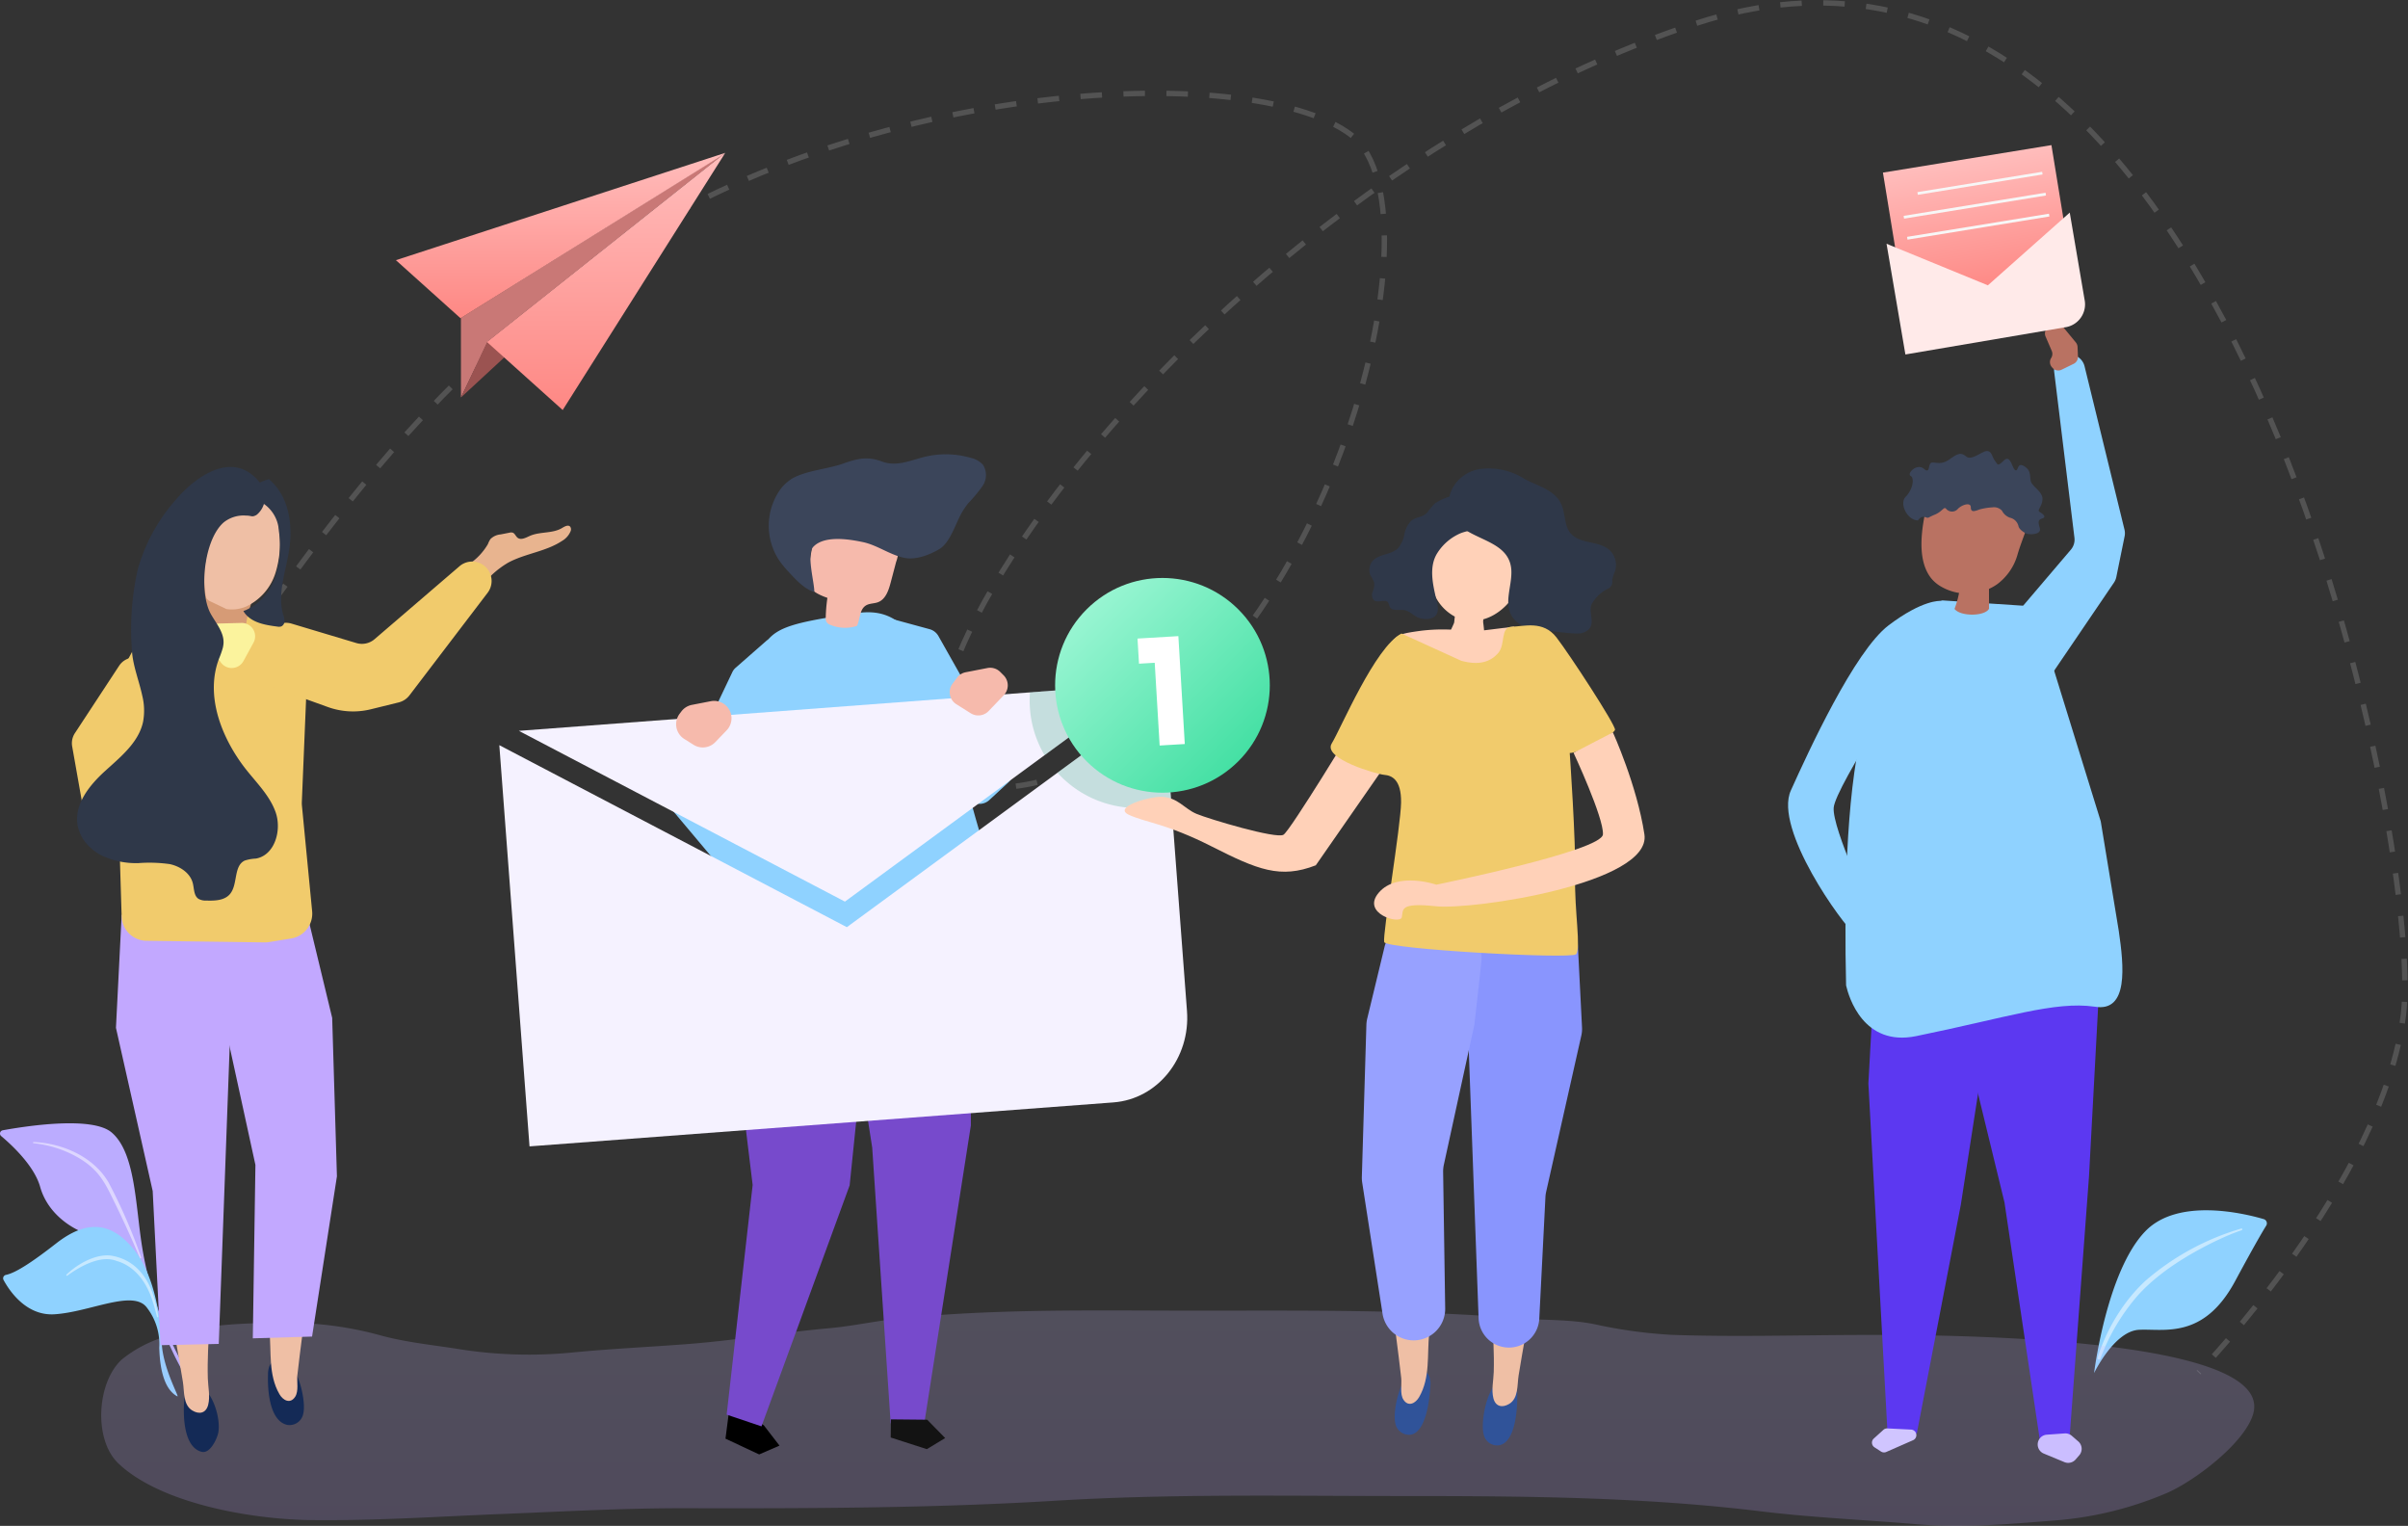<svg xmlns="http://www.w3.org/2000/svg" xmlns:xlink="http://www.w3.org/1999/xlink" width="447.911" height="283.767" viewBox="0 0 447.911 283.767"><rect x="0" y="0" width="447.911" height="283.767" fill="#333333" stroke="none"/><defs><linearGradient id="a" x1="0.5" x2="0.5" y2="1" gradientUnits="objectBoundingBox"><stop offset="0" stop-color="#c9beff"/><stop offset="1" stop-color="#c0a5ff"/></linearGradient><linearGradient id="b" x1="0.5" x2="0.5" y2="1" gradientUnits="objectBoundingBox"><stop offset="0" stop-color="#ffbdbc"/><stop offset="1" stop-color="#fe8884"/></linearGradient><linearGradient id="c" x1="0.5" x2="0.5" y2="1" gradientUnits="objectBoundingBox"><stop offset="0" stop-color="#98f5d2"/><stop offset="1" stop-color="#45e0a4"/></linearGradient></defs><g transform="translate(-62.776 -83.278)"><g transform="translate(1404.518 -457.346)"><g transform="matrix(0.891, 0.454, -0.454, 0.891, -937.951, 758.526)"><path d="M-1239.982,745.793s-.206-8.645,3.776-10.959,11.553-3.76,11.837-16.175c.166-7.268.346-10.445.467-11.831a.818.818,0,0,0-.966-.876c-3.771.71-16.022,3.635-18.591,12C-1246.505,727.862-1239.982,745.793-1239.982,745.793Z" transform="translate(1244.27 -705.938)" fill="#8fd2ff"/><path d="M-1081.219,847.776a47.581,47.581,0,0,0-11.478,16.76,30.733,30.733,0,0,0-1.7,7.436,34.259,34.259,0,0,0,.264,9.353.277.277,0,0,0,.323.22.281.281,0,0,0,.221-.318,37.928,37.928,0,0,1,.878-13.658c1.506-5.593,4.866-11.015,8.341-15.613l.357-.453c2.692-3.458,3.259-3.483,3.008-3.724A.158.158,0,0,0-1081.219,847.776Z" transform="translate(1097.703 -844.308)" fill="#fff" opacity="0.5"/></g><g transform="translate(-1341.743 749.528)"><path d="M-1302.188,1706.623c.8.39-7.528-10.077-10.135-26.514-1.229-7.746-1.244-17.451-5.657-21.191-3.672-3.113-16.169-1.148-20.258-.4a.613.613,0,0,0-.285,1.073c1.961,1.647,6.156,5.531,7.249,9.446,1.44,5.16,6.346,8.442,10.738,9.33s6.835,1.75,8.974,8.773S-1304.448,1705.515-1302.188,1706.623Z" transform="translate(1338.743 -1657.216)" fill="#bbacff"/><path d="M-1166.636,1754.754c5.217.219,10.817,2.6,13.658,7.062l.268.426a100.094,100.094,0,0,1,6.08,13.984.14.14,0,0,1-.089.177.143.143,0,0,1-.175-.084c-1.358-3.325-3.31-7.541-4.864-10.693-1.667-3.44-2.833-5.77-6.634-8a21.168,21.168,0,0,0-8.261-2.648.113.113,0,0,1-.1-.123A.113.113,0,0,1-1166.636,1754.754Z" transform="translate(1172.891 -1751.273)" fill="#fff" opacity="0.5"/></g><g transform="translate(-1341.16 768.807)"><path d="M-1290.015,2228.912c.472.249-2.658-5.139-2.9-9.884s-1.311-12.847-5.4-17.693-8.575-5.288-14.222-.882c-4.706,3.671-7.642,5.524-9.364,5.868a.65.65,0,0,0-.437.949c1.1,2.033,4.226,6.7,9.468,6.376,6.687-.42,14.79-4.767,17.26-1.141a11.055,11.055,0,0,1,2.229,7.374C-1293.307,2221.6-1293.138,2227.265-1290.015,2228.912Z" transform="translate(1322.419 -2197.407)" fill="#8fd2ff"/><path d="M-993.519,2349.11c2.048-1.964,5.385-3.894,8.3-3.534,3.793.611,6.32,3.144,7.7,6.915a23,23,0,0,1,1.079,4.418.125.125,0,0,1-.244.05c-.232-.921-.462-1.887-.805-2.885-2-6.441-6.268-7.309-6.434-7.44-.323.031-2.279-1.433-6.921,1.064a20.673,20.673,0,0,0-2.5,1.6l0,0a.129.129,0,0,1-.182-.026A.13.13,0,0,1-993.519,2349.11Z" transform="translate(1005.296 -2340.246)" fill="#fff" opacity="0.5"/></g></g><g transform="translate(81.601 326.987)" opacity="0.2"><path d="M272.6,674.259c-11.728.032-23.457.289-35.164,1.474-4.415.447-8.736,1.43-13.161,1.826-8.837.792-17.517,2.269-26.386,2.951-7.142.549-14.314.873-21.435,1.569a82.8,82.8,0,0,1-20.693-.576c-4.9-.8-9.832-1.248-14.654-2.53a65.361,65.361,0,0,0-16.876-2.423c-8.015.052-15.82.059-23.49,2.592a23.74,23.74,0,0,0-8.033,4.217c-4.681,4.272-5.314,14.931-.641,19.361,7.871,7.457,24.671,10.382,35.7,10.521,12.09.151,23.836-.666,35.944-1.146,11.251-.446,22.474-1.082,33.743-1.059,23.017.046,46.037,0,69.013-1.4,21.586-1.315,43.226-.863,64.86-.863,22.184,0,44.218.159,66.242,2.842,9.6,1.169,19.373,1.578,29.017,2.4,8.637.734,16.937-.015,25.54-.693a65.74,65.74,0,0,0,20.963-5.113c5.2-2.259,14.456-9.28,16.049-14.673,4.466-15.121-62.942-14.757-73.292-14.723-11.578.038-23.248.385-34.817-.017a89.647,89.647,0,0,1-14.411-1.984c-4.731-.945-9.5-.7-14.295-1.1-20.007-1.656-40.058-1.414-60.128-1.414C285.665,674.293,279.131,674.242,272.6,674.259Z" transform="translate(-88.86 -674.255)" fill="url(#a)"/></g><g transform="translate(76.152 66.276)"><path d="M20.812,145.64c9.631,1.179,27.624-43.8,75.253-78.732S218.841,27.746,237.893,42.035s-6.88,109.546-59.271,120.66S202.436,54.207,301.927,21.4,437.405,174.338,433.7,205.561s-38.1,66.68-38.1,66.68" fill="none" stroke="#fff" stroke-width="1" stroke-dasharray="4" opacity="0.16"/><path d="M221.472,348.836a20.224,20.224,0,0,0,2.013-2.506,32.233,32.233,0,0,1,5.053-5.369,11.331,11.331,0,0,0,3.367-3.629,4.331,4.331,0,0,1,.473-.934,3.028,3.028,0,0,1,1.888-.863l1.641-.321a1.213,1.213,0,0,1,.575-.018c.433.129.581.672.936.953.638.506,1.538-.007,2.282-.337,1.895-.841,4.228-.4,6-1.471.477-.289,1.141-.662,1.508-.243a.864.864,0,0,1,.078.832,3.724,3.724,0,0,1-1.6,1.816c-3,1.986-6.807,2.323-9.976,4.02a16.7,16.7,0,0,0-7.1,8.2,18.186,18.186,0,0,1-1.468,3.044,23.459,23.459,0,0,1-3.012,3.1c-1.108,1.112-2.034,2.4-3.18,3.471a6.407,6.407,0,0,1-4.16,1.961,3.357,3.357,0,0,1-3.411-2.625,4.5,4.5,0,0,1,.216-1.771c.422-1.5.989-3.573,2.452-4.366C217.913,350.775,219.888,350.374,221.472,348.836Z" transform="translate(-154.522 -219.145)" fill="#e8b48f"/><g transform="translate(350.317 199.43)"><path d="M919.931,531.348l-1.953,36.314-3.644,49.023-5.453.387-6.625-44.524-9.165-37.676Z" transform="translate(-893.093 -531.348)" fill="#5c38f1"/><path d="M929.988,731.326l3.846,1.593a1.827,1.827,0,0,0,2.079-.491l.679-.783a1.826,1.826,0,0,0-.183-2.577l-1.206-1.046a1.828,1.828,0,0,0-1.326-.442l-3.32.236a1.827,1.827,0,0,0-1.692,1.952h0A1.827,1.827,0,0,0,929.988,731.326Z" transform="translate(-913.523 -643.43)" fill="#cbbeff"/></g><g transform="translate(334.165 194.469)"><path d="M856.622,522.021l-1.2,21.793,3.55,64.8,5.46.273,8.182-42.5,7.217-46.606Z" transform="translate(-855.426 -519.78)" fill="#5c38f1"/><path d="M864.612,727.609l-4.984,2.188a1.031,1.031,0,0,1-.976-.079l-1.215-.789a1.03,1.03,0,0,1-.13-1.628l1.79-1.62a1.032,1.032,0,0,1,.743-.265l4.409.22a1.03,1.03,0,0,1,.975,1.12h0A1.03,1.03,0,0,1,864.612,727.609Z" transform="translate(-856.307 -637.236)" fill="#d0c5ff"/></g><g transform="translate(329.896 128.662)"><path d="M880.592,367.438l-17.1-1.122s-9.428,1.4-14.926,24.156c-3.059,12.659-3.334,32.417-2.976,47.456.49,2.127,3.214,11.421,13.023,9.421,16.847-3.435,25.761-6.542,33.2-5.479,6.348,1.109,5.458-7.532,4.494-14.114l-3.35-20.35Z" transform="translate(-845.471 -366.316)" fill="#8fd2ff"/></g><path d="M895.263,318.594c-4.33-.769-8.78-1.434-13.04-.406a3.592,3.592,0,0,0-2.406,1.427,3.741,3.741,0,0,0-.356,1.053c-.918,4.074-2.046,10.1.759,13.705a6.648,6.648,0,0,0,1.986,1.647,9.438,9.438,0,0,0,3.225,1.114,17.03,17.03,0,0,1-.841,2.965c1.043,1.441,5.632,1.429,6.421-.026q-.005-1.845-.009-3.691a9.113,9.113,0,0,0,1.568-.9,10.365,10.365,0,0,0,3.774-5.6c.717-2.418,1.772-4.732,2.418-7.192a3.429,3.429,0,0,0-.091-2.7,3.652,3.652,0,0,0-2.584-1.252Z" transform="translate(-534.407 -209.864)" fill="#b97262"/><path d="M917.363,306.644l9.1-10.685a2.878,2.878,0,0,0,.666-2.214l-3.768-30.86a2.877,2.877,0,0,1,1.591-2.932h0a2.876,2.876,0,0,1,4.058,1.9l7.425,30.367a2.874,2.874,0,0,1,.024,1.257l-1.542,7.569a2.866,2.866,0,0,1-.422,1.016l-13.231,19.476c-1.21,1.823-6.391,1.5-7.405-.437L917,309.842A2.875,2.875,0,0,1,917.363,306.644Z" transform="translate(-554.638 -176.733)" fill="#8fd2ff"/><path d="M938.148,252.17l-.075-1.8a1.414,1.414,0,0,0-.321-.842l-2.609-3.172a1.417,1.417,0,0,0-2.08-.117l-.626.607a1.416,1.416,0,0,0-.316,1.576l1.15,2.678a1.416,1.416,0,0,1-.109,1.323h0a1.416,1.416,0,0,0,.133,1.7l.127.143a1.417,1.417,0,0,0,1.682.332l2.25-1.1A1.417,1.417,0,0,0,938.148,252.17Z" transform="translate(-565.002 -168.84)" fill="#b97262"/><g transform="translate(15.796 236.726)"><g transform="translate(5.015 37.939)"><path d="M128.786,707.691a2.245,2.245,0,0,0-2.03-.87,2.3,2.3,0,0,0-1.7,1.285,4.358,4.358,0,0,0-.292,1.462c-.213,2.574-.193,8.686,3.235,9.566,1.441.37,2.633-1.932,3.018-3.226C131.592,713.957,130.734,709.835,128.786,707.691Z" transform="translate(-124.684 -706.797)" fill="#142a56"/></g><path d="M123.326,618.322l-.18,15.7c.209,6.974-.88,13.987-.671,20.962.048,1.6.466,3.3.062,4.885-.4,1.555-1.659,1.83-2.955,1.042-1.738-1.055-1.458-3.518-1.747-5.316-.8-4.939-1.728-9.854-2.558-14.787-.407-2.418.432-5.807.25-8.255L112.989,619.4Z" transform="translate(-112.989 -618.322)" fill="#efbfa5"/></g><g transform="translate(8.193 186.746)"><path d="M95.259,523.175l6.834,30.355,1.452,28.666,10.836-.243,2.946-80.184-21.006.381Z" transform="translate(-95.259 -501.769)" fill="#c2a8ff"/></g><g transform="translate(26.344 187.329)"><path d="M165.131,696.039a2.2,2.2,0,0,0-2.06-.751,2.344,2.344,0,0,0-1.644,1.386,4.429,4.429,0,0,0-.229,1.48c-.1,2.589.179,8.7,3.634,9.383a2.6,2.6,0,0,0,2.925-2.127C168.25,703.423,167.164,698.069,165.131,696.039Z" transform="translate(-151.063 -612.861)" fill="#142a56"/><path d="M157.074,615.99l.919,15.676c.075,4.356.656,8.679,1.107,13.006.419,4.019-.233,8.205,1.867,11.861.659,1.146,1.99,1.909,2.92.517.717-1.073.291-2.864.429-4.081.561-4.97,1.261-9.924,1.858-14.89.292-2.434-.705-5.781-.638-8.234l1.913-13.262Z" transform="translate(-148.718 -567.593)" fill="#efbfa5"/><path d="M159.656,522.1l.882,29.467-4.624,29.8-11.022.33.486-32.249L139.545,522.7l-1.958-17.506,17.489-2.063Z" transform="translate(-137.587 -503.128)" fill="#c2a8ff"/></g><g transform="translate(5.055 129.845)"><path d="M116.052,369.425l-14.557-.348a4.681,4.681,0,0,0-4.234,2.462L88.5,387.834a4.682,4.682,0,0,0-.464,3.152L91.5,407.964a4.7,4.7,0,0,1,.092.794l.543,17.9a4.68,4.68,0,0,0,4.614,4.537l21.99.3a4.754,4.754,0,0,0,.814-.06l4.11-.667a4.68,4.68,0,0,0,3.908-5.069l-1.9-19.646a4.673,4.673,0,0,1-.018-.643l1.11-26.809a4.681,4.681,0,0,0-1.995-4.03l-6.152-4.3A4.679,4.679,0,0,0,116.052,369.425Z" transform="translate(-87.941 -369.076)" fill="#f1cb6c"/></g><g transform="translate(0 139.271)"><path d="M84.933,392.607l-8.22,12.519A3.42,3.42,0,0,0,76.2,407.6l1.813,10.238a3.419,3.419,0,0,0,1.42,2.215l20.326,14.08a3.419,3.419,0,0,0,4.2-.236h0a3.419,3.419,0,0,0,.431-4.7L91.371,412.739a3.421,3.421,0,0,1-.734-2.288l.552-11.37.021-4.582A3.419,3.419,0,0,0,84.933,392.607Z" transform="translate(-76.152 -391.058)" fill="#f1cb6c"/></g><g transform="translate(34.461 121.436)"><path d="M158.906,372.642l10.756,3.878a13.828,13.828,0,0,0,7.993.419l5.178-1.274a3.615,3.615,0,0,0,2.012-1.319l14.537-19.073a3.616,3.616,0,0,0-1.432-5.507h0a3.615,3.615,0,0,0-3.8.572L178.356,363.9a3.615,3.615,0,0,1-3.393.721l-12.051-3.611a3.615,3.615,0,0,0-4.434,2.223L156.736,368A3.616,3.616,0,0,0,158.906,372.642Z" transform="translate(-156.516 -349.466)" fill="#f1cb6c"/></g><path d="M141.439,355.628s-2.316,5.652-2.073,7.936l-4.482.739-4.764-6.754,1.481-5.571Z" transform="translate(-106.978 -229.465)" fill="#d69b76"/><g transform="translate(24.898 132.852)"><path d="M134.675,380.118l2.339,3.306a2.485,2.485,0,0,0,2.231,1.041h0a2.485,2.485,0,0,0,1.978-1.285l1.867-3.415a2.485,2.485,0,0,0-2.245-3.676l-4.205.109A2.485,2.485,0,0,0,134.675,380.118Z" transform="translate(-134.214 -376.089)" fill="#fbf39d"/></g><path d="M137.164,326.445a5.905,5.905,0,0,1,4.178-1.286c.737-.006.983.185,1.363.118a1.872,1.872,0,0,0,.649-.286,4.183,4.183,0,0,0,1.316-2,6.543,6.543,0,0,1,2.786,5.079,18.966,18.966,0,0,1-.627,8.35,10.321,10.321,0,0,1-5.529,6.32c-.151.059-.3.111-.45.16a6.651,6.651,0,0,1-3.145.281l-3.269-1.558q-.244-.208-.473-.437C132.889,336.537,134.054,329.187,137.164,326.445Z" transform="translate(-108.95 -212.91)" fill="#efbfa5"/><path d="M78.489,375.048a7.353,7.353,0,0,0,2.025,3.833q.123-.752.257-1.492-.134.74-.257,1.492a9.256,9.256,0,0,0,2.285,1.724,14.86,14.86,0,0,0,7.05,1.5,26.9,26.9,0,0,1,5.811.192c1.9.416,3.777,1.652,4.257,3.535.265,1.039.178,2.344,1.076,2.93a2.77,2.77,0,0,0,1.456.312c1.537.044,3.283,0,4.316-1.136,1.6-1.765.665-5.3,2.823-6.307a7.858,7.858,0,0,1,2.051-.365c2.921-.494,4.35-3.8,4.069-6.832a7.445,7.445,0,0,0-.395-1.824c-1.207-3.367-4-5.865-6.122-8.747-4.135-5.627-6.931-13.145-4.388-19.8a18.142,18.142,0,0,0,.675-1.9,4.683,4.683,0,0,0,.161-1.085c.037-1.986-1.441-3.621-2.4-5.363q-.134-.244-.252-.514a9.212,9.212,0,0,1-.487-1.455c-.02-.079-.039-.158-.058-.239a11.561,11.561,0,0,1-2.178-12.419q.165-.347.349-.678-.185.331-.349.678a11.561,11.561,0,0,0,2.178,12.419c-1.074-4.651.09-12,3.2-14.744a5.906,5.906,0,0,1,4.178-1.286c.737-.006.983.185,1.363.118a1.872,1.872,0,0,0,.649-.286,4.183,4.183,0,0,0,1.316-2,6.543,6.543,0,0,1,2.786,5.079,18.958,18.958,0,0,1-.627,8.35,10.321,10.321,0,0,1-5.529,6.32c-.151.059-.3.111-.45.16a3.672,3.672,0,0,0,.5.7c1.42,1.562,3.7,1.925,5.792,2.2a1.548,1.548,0,0,0,.759-.028,1.09,1.09,0,0,0,.6-1.029,4.425,4.425,0,0,0-.265-1.231c-1.217-4.237.939-9.076,1.3-13.347s-.521-8.9-3.943-11.783a9.216,9.216,0,0,0-1.683.647c-.054-.071-.108-.141-.166-.21-4.953-5.947-11.945-.863-15.707,3.678A32.89,32.89,0,0,0,89.65,327.6a51.265,51.265,0,0,0-1.01,15.514c.274,2.651,1.322,5.253,1.876,7.85a11.525,11.525,0,0,1,.155,4.852c-.717,3.378-3.391,5.856-6,8.2q-.356.915-.71,1.854t-.7,1.908q-.224.623-.434,1.267.21-.643.434-1.267.348-.967.7-1.908t.71-1.854c-.361.325-.721.647-1.075.968C80.688,367.629,77.828,371.173,78.489,375.048Zm26.042-58.866a11.615,11.615,0,0,1,1.183-.687A11.615,11.615,0,0,0,104.531,316.182Z" transform="translate(-77.432 -204.589)" fill="#2f3849"/><g transform="translate(336.869 43.998)"><rect width="31.754" height="24.786" transform="matrix(0.987, -0.161, 0.161, 0.987, 0, 5.105)" fill="url(#b)"/><g transform="translate(0.67 12.534)"><path d="M728.912,145.214l3.506,20.59,29.973-5.1a4.314,4.314,0,0,0,3.358-5.086l-2.759-16.2-15.23,13.525Z" transform="translate(-728.912 -139.411)" fill="#ffeae9"/></g><g transform="translate(3.846 4.955)"><rect width="23.506" height="0.506" transform="matrix(0.987, -0.161, 0.161, 0.987, 2.566, 3.779)" fill="#f7f7f7"/><rect width="26.748" height="0.525" transform="matrix(0.987, -0.161, 0.161, 0.987, 0, 8.194)" fill="#f7f7f7"/><rect width="26.748" height="0.525" transform="matrix(0.987, -0.161, 0.161, 0.987, 0.636, 12.097)" fill="#f7f7f7"/></g></g><g transform="translate(111.452 101.491)"><path d="M360.088,717.591l-.431,3.349,6.267,2.932,3.779-1.64-2.918-3.779-6.267-4.21Z" transform="translate(-349.538 -537.875)"/><g transform="translate(9.357 76.916)"><path d="M358.859,584l4.833-42.708-5.815-47.811,1.308-10.17,25.973-.987.937,16.553-4.36,42.48-16.4,44.825Z" transform="translate(-357.878 -482.321)" fill="#774acc"/></g><path d="M428.429,374.521l6.518,1.775a2.706,2.706,0,0,1,1.646,1.281l13.5,23.926a2.707,2.707,0,0,1-.518,3.316l-3.509,3.249a2.706,2.706,0,0,1-3.906-.24l-7.991-9.463a2.7,2.7,0,0,1-.412-.662l-8.52-19.487A2.706,2.706,0,0,1,428.429,374.521Z" transform="translate(-386.863 -343.775)" fill="#8fd2ff"/><g transform="translate(29.379 77.558)"><path d="M430.886,487.963l.068,43.1-8.675,55.481-6.244-.062L412.6,535.172l-8.033-51.353Z" transform="translate(-404.57 -483.819)" fill="#774acc"/><path d="M431.33,724.866l6.719,2.165,3.41-2.064-3.342-3.41-6.752-.067Z" transform="translate(-419.855 -619.573)" fill="#131313"/></g><g transform="translate(6.627 29.376)"><path d="M351.554,438.442c.059-1.867.163-3.426.178-3.983.134-5.01.58-10.008,1.208-14.983.562-4.458,1.271-15.524,2.034-19.954.63-3.658,2.825-12.788,4.41-16.18,3.944-8.437,2.726-9.217,20.049-11.723,7.593-1.1,9.387,3.634,15.595,9.075.612.537.578,3.732.72,4.578.25,1.49.518,2.978.825,4.458.241,1.163.508,2.324.807,3.476h0s5.211,23.714,8.657,28.75,10.565,12.078-1.343,16.377a42.592,42.592,0,0,1-6.431,1.678s-9.74-1.082-14.748-1.045a85.053,85.053,0,0,0-13.78,1.283,29.663,29.663,0,0,0-8.84,2.66c-2.588,1.352-4.456,3.341-7.082,4.741a1.371,1.371,0,0,1-.8.231C351.5,447.673,351.428,442.373,351.554,438.442Z" transform="translate(-351.512 -371.459)" fill="#8fd2ff"/></g><g transform="translate(18.166)"><path d="M404.3,349.708a7.126,7.126,0,0,1-5.09-.256,1.123,1.123,0,0,1-.72-1.054,29.189,29.189,0,0,1,.314-3.906c-1.614-.568-3.479-1.419-3.761-3.106a4.832,4.832,0,0,1,.1-1.606l1.138-6.587a5.888,5.888,0,0,1,.684-2.191,4.943,4.943,0,0,1,3.463-1.873,12.031,12.031,0,0,1,9.741,2.373,5.269,5.269,0,0,1,1.645,2.17,7.146,7.146,0,0,1-.239,4.173l-1,3.792c-.382,1.454-.933,3.107-2.334,3.652-.744.289-1.622.2-2.3.633C404.753,346.678,404.913,348.444,404.3,349.708Z" transform="translate(-387.892 -317.793)" fill="#f6baac"/><path d="M414.444,313.606a14.217,14.217,0,0,1,1.1-1.573,27.758,27.758,0,0,0,2.648-3.189,3.6,3.6,0,0,0,.106-3.908,4.285,4.285,0,0,0-2.281-1.316,16.586,16.586,0,0,0-8.722-.161c-2.716.692-5.147,1.837-7.882.815-2.569-.959-4.425-.569-7.11.39-2.906,1.036-6.807,1.281-9.437,2.745a7.764,7.764,0,0,0-2.658,2.621,11.692,11.692,0,0,0-.032,12.364,16.714,16.714,0,0,0,1.819,2.293c1.371,1.487,3.011,3.323,4.9,3.874.045-1.687-1.492-7.006-.2-8.389,2.056-2.194,6.7-1.429,9.256-.888,2.782.589,5.262,2.559,8.02,2.98,1.985.3,4.518-.67,6.206-1.7C412.256,319.3,413.226,315.608,414.444,313.606Z" transform="translate(-378.42 -302.953)" fill="#3b455a"/></g><path d="M353.691,383.214l-5.633,4.936a2.453,2.453,0,0,0-.6.791L336.3,412.4a2.453,2.453,0,0,0,.337,2.632l11.154,13.27a2.453,2.453,0,0,0,4.253-.964l1.387-5.364a2.44,2.44,0,0,0,.061-.328l4.255-36.3A2.453,2.453,0,0,0,353.691,383.214Z" transform="translate(-336.058 -348.445)" fill="#8fd2ff"/></g><g transform="translate(79.502 116.218)"><g transform="translate(0 27.98)"><path d="M360.1,401.508,244.236,410.23l60.651,31.757Z" transform="translate(-240.603 -401.508)" fill="#f5f2ff"/><path d="M234.467,416.424l5.617,74.614L348.7,482.861c8.215-.618,14.339-8.238,13.678-17.018l-4.42-58.715L299.108,450.27Z" transform="translate(-234.467 -405.038)" fill="#f5f2ff"/><path d="M499.828,403.073a20.118,20.118,0,0,0,0,3.034,19.885,19.885,0,0,0,2.714,8.653l18.076-13.252Z" transform="translate(-401.121 -401.508)" fill="#2fa175" opacity="0.24"/><path d="M529.974,428.048a20.023,20.023,0,0,0,4.872-.983l-1.5-19.938L513.68,421.545A19.932,19.932,0,0,0,529.974,428.048Z" transform="translate(-409.859 -405.038)" fill="#2fa175" opacity="0.24"/></g><circle cx="19.967" cy="19.967" r="19.967" transform="translate(95.112 28.237) rotate(-45)" fill="url(#c)"/><g transform="translate(118.709 19.086)"><path d="M562.513,397.656l-4.676.279-.917-15.391-2.922.174-.279-4.676,7.6-.453Z" transform="translate(-553.719 -377.589)" fill="#fff"/></g></g><g transform="translate(262.443 235.591)"><g transform="translate(0 37.856)"><path d="M690.569,704.847a2.239,2.239,0,0,1,2.025-.868,2.291,2.291,0,0,1,1.7,1.282,4.359,4.359,0,0,1,.292,1.458c-.063-.769.469,8.6-3.228,9.545a2.546,2.546,0,0,1-3.011-1.944C687.769,712.374,688.626,706.986,690.569,704.847Z" transform="translate(-688.17 -703.955)" fill="#305399"/></g><g transform="translate(1.182)"><path d="M690.926,615.675l.179,15.666c-.208,6.959.878,13.957.67,20.915-.048,1.6-.465,3.288-.062,4.874.395,1.551,1.655,1.825,2.949,1.04,1.734-1.052,1.455-3.511,1.743-5.3.793-4.928,1.724-9.832,2.552-14.754.406-2.413-.431-5.795-.249-8.237l2.531-13.129Z" transform="translate(-690.926 -615.675)" fill="#efbfa5"/></g></g><g transform="translate(259.13 187.595)"><path d="M702.079,525.755l-6.543,29.063a5.656,5.656,0,0,0-.131.955l-1.146,22.636a5.648,5.648,0,0,1-5.768,5.361h0a5.648,5.648,0,0,1-5.517-5.439l-2.525-68.724a5.649,5.649,0,0,1,5.747-5.855l9.721.177a5.648,5.648,0,0,1,5.538,5.362l.755,14.94A5.645,5.645,0,0,1,702.079,525.755Z" transform="translate(-680.445 -503.75)" fill="#8995fe"/></g><g transform="translate(246.049 271.544)"><path d="M652.677,700.313a2.2,2.2,0,0,1,2.056-.75,2.338,2.338,0,0,1,1.641,1.383,4.419,4.419,0,0,1,.228,1.477c-.031-.8-.045,8.659-3.625,9.362a2.589,2.589,0,0,1-2.918-2.123C649.565,707.682,650.649,702.34,652.677,700.313Z" transform="translate(-649.94 -699.52)" fill="#305399"/></g><g transform="translate(244.132 236.359)"><path d="M655.822,617.468l-.917,15.641c-.075,4.347-.654,8.66-1.1,12.977-.418,4.01.232,8.187-1.863,11.835-.657,1.144-1.986,1.905-2.914.515-.715-1.071-.29-2.857-.427-4.072-.56-4.959-1.259-9.9-1.854-14.857-.292-2.429.7-5.768.637-8.216l-1.909-13.233Z" transform="translate(-645.47 -617.468)" fill="#efbfa5"/></g><g transform="translate(239.937 188.638)"><path d="M636.534,525.146l-.845,28.253a5.879,5.879,0,0,0,.066,1.074l3.784,24.384a5.861,5.861,0,0,0,5.617,4.96h0a5.861,5.861,0,0,0,6.036-5.947l-.383-25.371a5.87,5.87,0,0,1,.134-1.337l5.611-25.727a5.88,5.88,0,0,0,.1-.6l1.272-11.376a5.861,5.861,0,0,0-5.138-6.473l-6.5-.767a5.861,5.861,0,0,0-6.384,4.445l-3.206,13.279A5.9,5.9,0,0,0,636.534,525.146Z" transform="translate(-635.686 -506.181)" fill="#97a1ff"/></g><path d="M666.47,334.029c2.834-8.24,13.713-5.152,15.955,2.185,1.463,4.786-2.233,11-7.192,12.371a4.823,4.823,0,0,0-.039.514,29.354,29.354,0,0,1,.265,3.1c-.042.286-5.717-.07-6.2-.166a.657.657,0,0,1-.449-.222c-.175-.272.967-2.361,1-2.664q.057-.536.112-1.072a8.562,8.562,0,0,1-4.421-6.326A15.9,15.9,0,0,1,666.47,334.029Z" transform="translate(-412.692 -216.407)" fill="#ffd1b8"/><g transform="translate(241.335 104.093)"><g transform="translate(0 4.915)"><path d="M658.487,321.653a4.322,4.322,0,0,1,.981,2.211,3.454,3.454,0,0,1,.085,1.433c-.4,1.871-2.259,1.773-3.694,2.376a9.566,9.566,0,0,0-4.286,3.689c-1.552,2.469-.853,5.645-.224,8.368.222.959.668,2.386-.076,3.242s-2.5.735-3.41.288c-.828-.409-1.507-1.165-2.416-1.317-.962-.161-2.262.262-2.709-.62a5.994,5.994,0,0,0-.293-.771c-.532-.76-1.853.13-2.6-.406a1.462,1.462,0,0,1-.3-1.587,3.786,3.786,0,0,0,.31-1.684,5.572,5.572,0,0,0-.66-1.312,2.584,2.584,0,0,1,.357-2.747c1.184-1.371,3.476-1.111,4.745-2.4a5.582,5.582,0,0,0,1.164-2.557,4.9,4.9,0,0,1,1.249-2.5c.873-.768,2.134-.637,2.995-1.548a17.609,17.609,0,0,1,1.412-1.7,11.359,11.359,0,0,1,3.143-1.4A4.087,4.087,0,0,1,658.487,321.653Z" transform="translate(-638.946 -320.485)" fill="#2f3849"/></g><g transform="translate(14.78)"><path d="M685.055,328.255c.051,2.712-1.3,5.644-.047,8.031,1.261,2.409,4.4,2.843,7.082,2.97.44.021,5.035.744,6.118.4,3.255-1.03.861-3.816,1.848-5.474a6.83,6.83,0,0,1,2.92-2.74,1.389,1.389,0,0,0,.853-1.392,1.481,1.481,0,0,1,0-.345,8.95,8.95,0,0,1,.523-1.612,3.8,3.8,0,0,0-.991-3.814c-2-1.864-5.626-1.09-7.34-3.231-1.063-1.327-.937-3.253-1.494-4.874-1.077-3.134-4.508-3.789-7.072-5.2a12.286,12.286,0,0,0-8.38-1.792c-3.873.645-6.752,4.589-5.258,8.3,1.915,4.759,9.575,4.349,11.009,9.181A5.976,5.976,0,0,1,685.055,328.255Z" transform="translate(-673.414 -309.023)" fill="#2f3849"/></g></g><path d="M582.943,424.319l-7.113-4.991s-12.143,20-13.463,20.844-13.92-2.928-16.2-3.888-3.477-3.094-6.554-3.163c-2.212-.049-9.042,1.906-6.042,3.331s6.934,1.59,15.452,5.909,12.765,6.06,19.349,3.495l14.571-20.964" transform="translate(-336.995 -267.934)" fill="#ffd1b8"/><g transform="translate(244.976 182.973)"><path d="M656.16,495.54l.1,3.171-5.6,2.037L647.44,498.3l0-3.691,3.114-.174.1-.812,1.02-.656Z" transform="translate(-647.437 -492.971)" fill="#efbfa5"/></g><path d="M338.9,412.293l.316-.422a3.234,3.234,0,0,1,1.971-1.236l3.516-.683a3.234,3.234,0,0,1,2.9.886h0a3.233,3.233,0,0,1,.048,4.528l-2.105,2.192a3.233,3.233,0,0,1-4.054.5l-1.727-1.087A3.234,3.234,0,0,1,338.9,412.293Z" transform="translate(-225.863 -262.545)" fill="#f6baac"/><path d="M661.422,378.4a33.973,33.973,0,0,0-7.606.045c-3.651.518-4.714.63-5.678,2.732s22.042,8.608,22.042,8.608l.918-12.106s-5.291.672-6.5.794A21.3,21.3,0,0,1,661.422,378.4Z" transform="translate(-402.845 -244.144)" fill="#ffd1b8"/><path d="M457.453,398.484l.832-1.11a2.648,2.648,0,0,1,1.615-1.012l4.042-.786a2.65,2.65,0,0,1,2.376.725l.626.625a2.649,2.649,0,0,1,.039,3.709l-2.832,2.949a2.649,2.649,0,0,1-3.321.407l-2.667-1.678A2.649,2.649,0,0,1,457.453,398.484Z" transform="translate(-293.643 -254.34)" fill="#f6baac"/><path d="M646.475,383.735c3.4.927,5.486.146,6.876-1.472s.307-4.816,2.548-4.87,5.8-1.208,8.269,1.988,11.048,16.343,10.894,17.186-6.645,4.321-8.422,4.321c0,0,1.159,16.457,1,22.87s1.16,13.605.156,14.553-35.334-.954-35.67-2.268,3.085-21.59,3.141-25.953-1.8-5.032-3.141-5.147-11.5-3-9.762-5.832,8.043-17.912,12.98-20.452" transform="translate(-388.029 -243.84)" fill="#f1cb6c"/><path d="M685.421,423.556s4.482,9.845,5.863,18.97-31.933,14.1-38.8,13.365-6.022.669-6.328,2.053-7.679-.684-4.25-4.622,10.679-1.445,10.679-1.445,30.813-6.265,30.985-9.351-5.467-15.171-5.467-15.171Z" transform="translate(-398.783 -270.349)" fill="#ffd1b8"/><path d="M873.3,314.445c-2,0-3.566-3.138-2.282-4.421s1.673-3.423.908-3.85,1.156-2.444,2.464-1.323.623-1.147,1.557-1.165,1.744.418,3.177-.579,2.056-1.433,3.115-.56,2.928-1,3.862-1,.934,1.059,1.5,1.806.436,1.121,1.682-.062,1.495,1.5,2.118,1.807.249-1.557,1.62-.747,1.01,1.806,1.253,2.8,2.236,1.931,2.173,3.364-1.13,2.016-.5,2.379,1.253.923.5,1.172-.882.5-.5,1.807-2.066,1.246-2.55,1-1.308-.747-1.433-1.433a2.1,2.1,0,0,0-1.557-1.495,2.617,2.617,0,0,1-1.495-1.308,2.025,2.025,0,0,0-1.744-.623,12.388,12.388,0,0,0-2.367.374c-.872.311-1.691.685-1.687-.374s-1.8-.436-2.487.374a1.425,1.425,0,0,1-2.118-.124c-.436-.436-.623.5-2.118,1.121s-1,.685-1.807.436S873.3,314.445,873.3,314.445Z" transform="translate(-529.901 -200.661)" fill="#3b455a"/><path d="M848.883,366.539s-3.268-.277-9.619,4.547-14.951,23.567-18.175,30.71,9.674,25.026,11.922,26.735,3.208-3.888,3.208-3.888-7.451-15.739-7.159-19.647,16.328-28.137,16.328-28.137Z" transform="translate(-501.354 -237.78)" fill="#8fd2ff"/><g transform="translate(60.265 45.425)"><path d="M239.617,102.133,234.6,112.578,234.591,97.8l49.186-30.71Z" transform="translate(-222.496 -67.088)" fill="#c97876"/><path d="M234.658,113.2l4.861-10.285,44.2-35.053Z" transform="translate(-222.55 -67.712)" fill="#9b5351"/><path d="M482.862,67.241l.109-.152-.573.444Z" transform="translate(-421.691 -67.088)" fill="#707f78"/><path d="M303.485,67.864l-.465.292-43.726,34.7-.05.03,14.093,12.658Z" transform="translate(-242.313 -67.712)" fill="url(#b)"/><path d="M234.216,67.088l-61.28,19.963,12.024,10.8,48.683-30.319Z" transform="translate(-172.936 -67.088)" fill="url(#b)"/></g></g></g></svg>